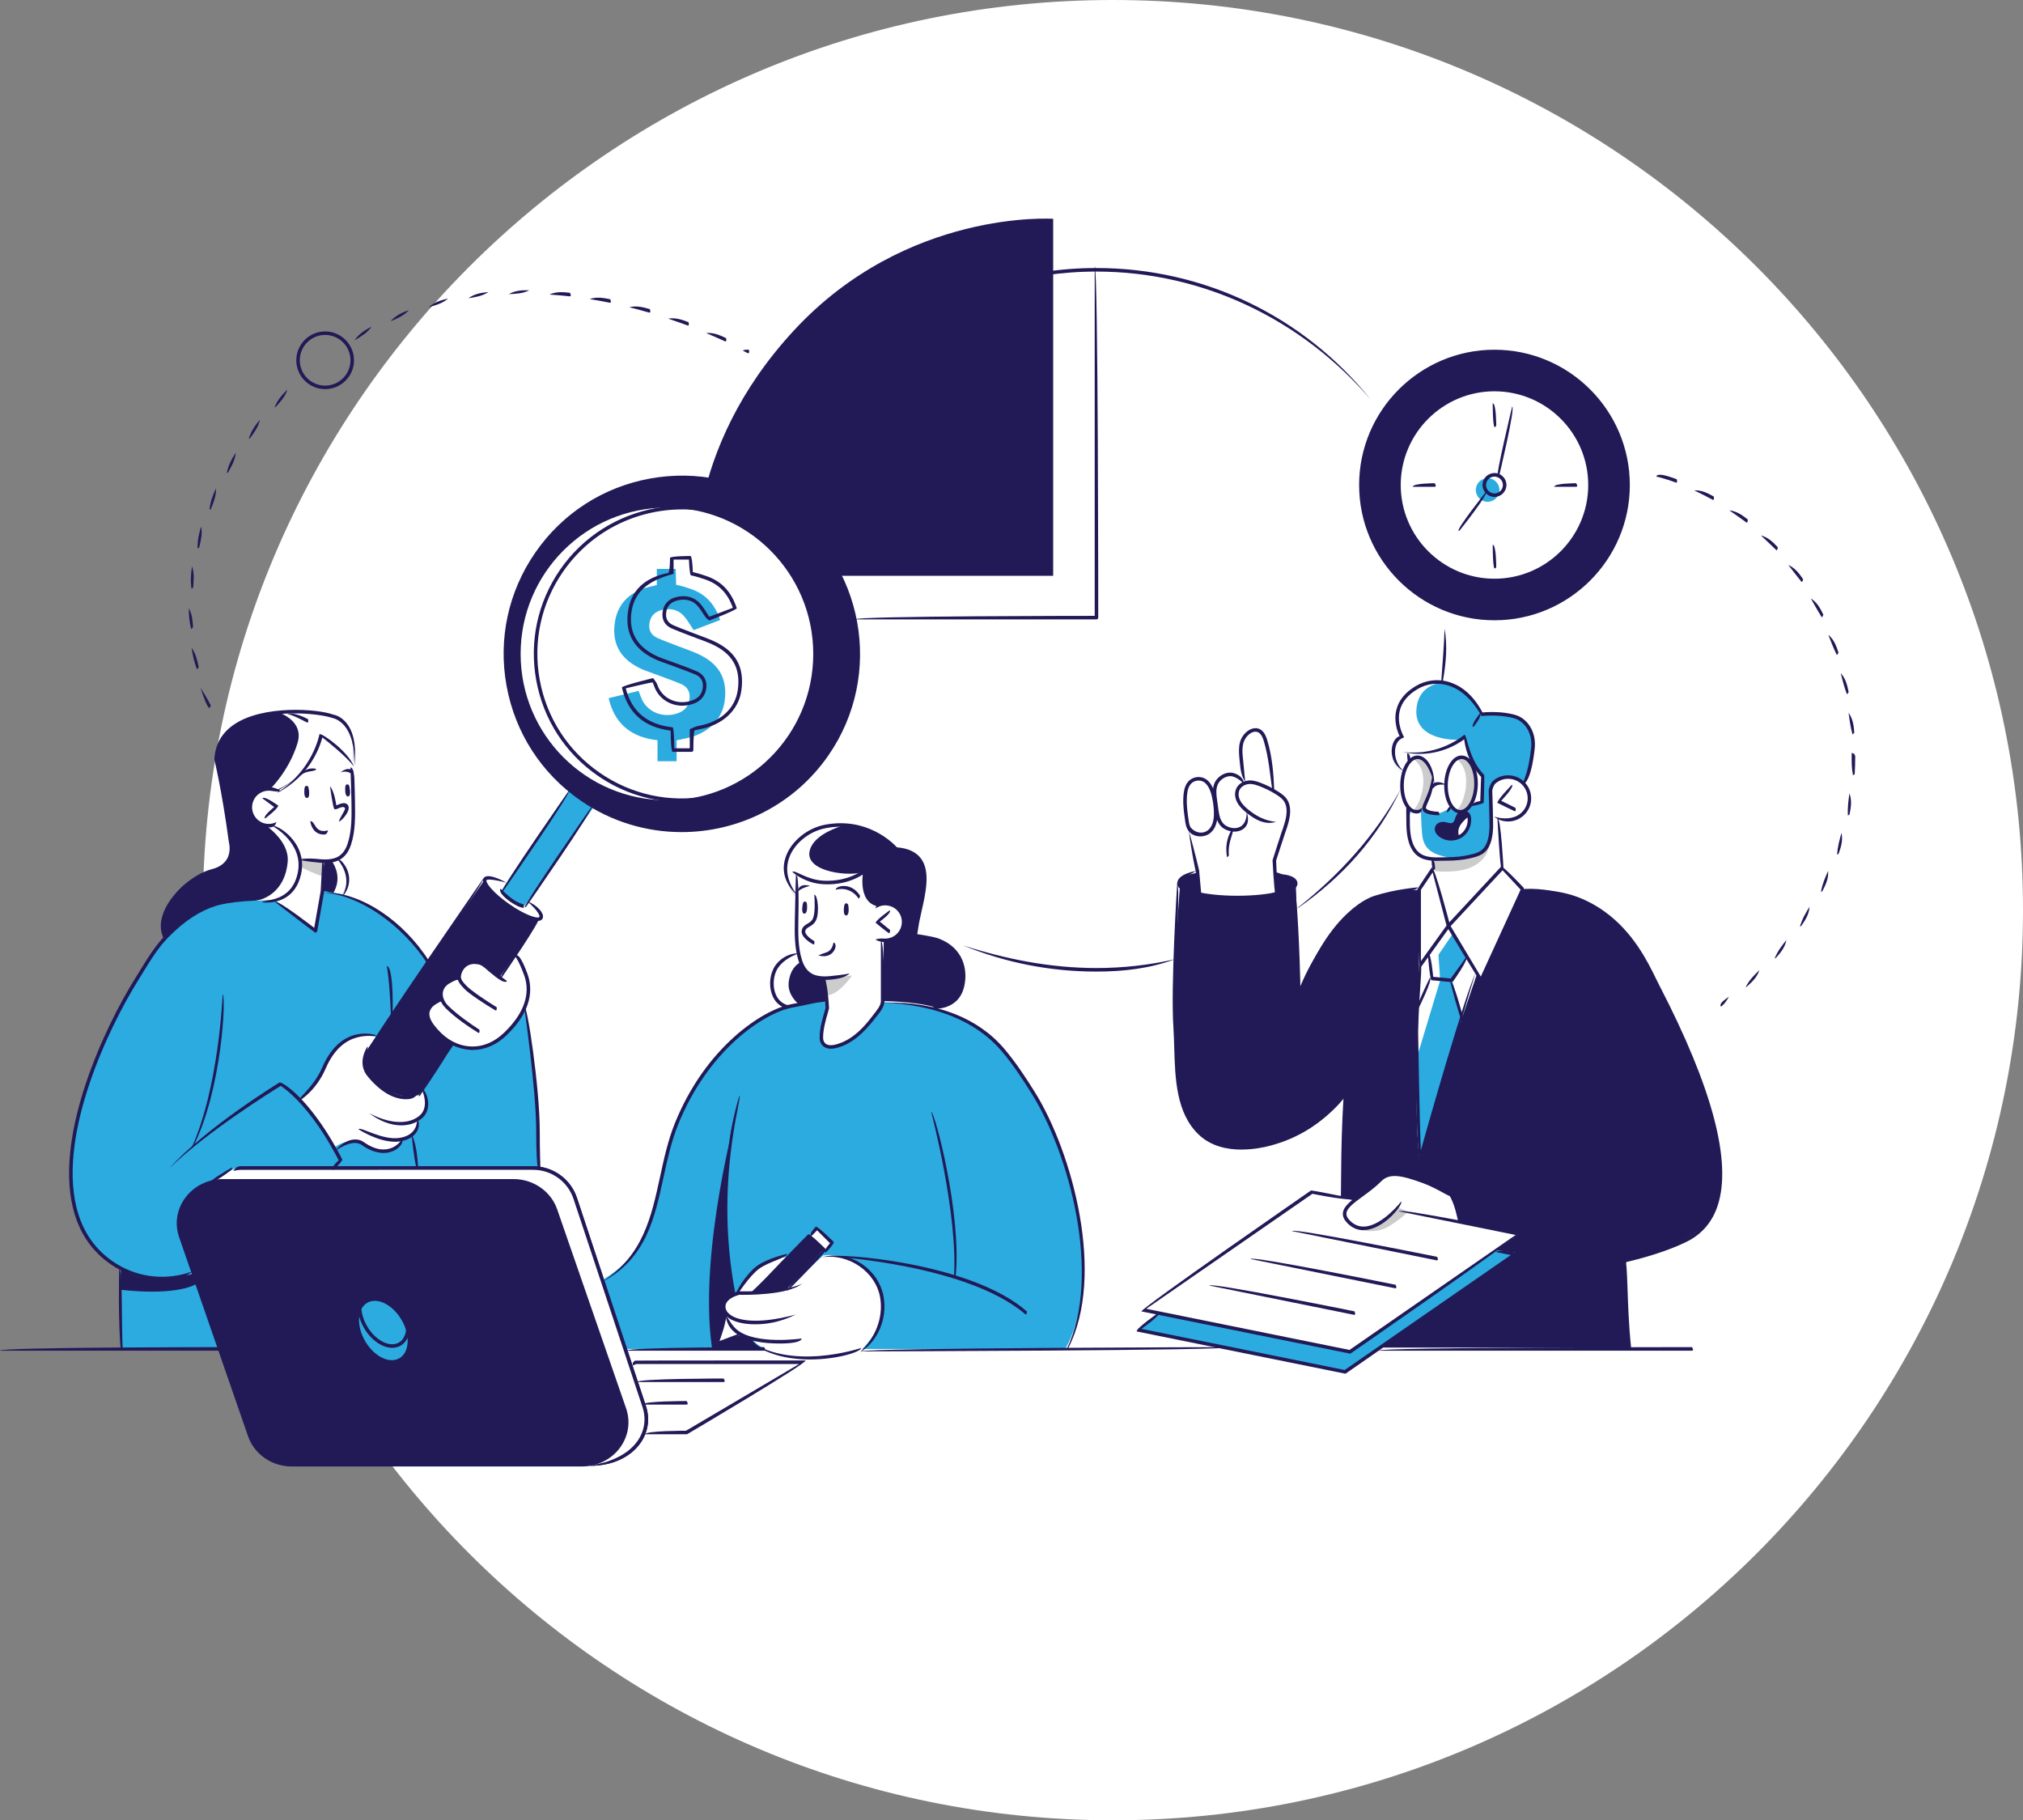 <?xml version="1.0" encoding="UTF-8"?> <svg xmlns="http://www.w3.org/2000/svg" id="Layer_2" viewBox="0 0 502.19 451.84"><rect x="0" y="0" width="502.19" height="451.84" fill="#808080" stroke="none"/><defs><style>.cls-1{fill:#2babe0;}.cls-2{fill:#ccc;}.cls-3{fill:#211a57;}.cls-4{fill:#fff;}</style></defs><g id="Layer_1-2"><path class="cls-4" d="M276.27,451.84c124.77,0,225.92-101.15,225.92-225.92S401.04,0,276.27,0,50.35,101.15,50.35,225.92s101.15,225.92,225.92,225.92"></path><path class="cls-1" d="M205.21,248.56s-14.27-2.24-27.81,14.48c0,0-8.21,8.24-11.66,22.82-3.45,14.58-3.85,24.09-15.66,31.55l-.43.76,5.92,16.68h108.86s6.93-10.68,3.51-30.76c-3.42-20.08-9.85-30.59-12.87-35.05-3.02-4.46-8.84-15.34-21.87-18.34-13.03-2.99-27.99-2.13-27.99-2.13"></path><path class="cls-3" d="M183.13,275.04s-9.83,35.45-6.4,59.44l13.09.36s-6.18-.58-8.47-18.09c-2.29-17.52-.79-37.31,1.78-41.7"></path><path class="cls-3" d="M172.83,142.93h88.61V54.31s-36.38-2.47-64.3,27.65c-27.92,30.12-24.31,60.97-24.31,60.97"></path><path class="cls-3" d="M213.15,162.32c0,24.23-19.64,43.87-43.87,43.87s-43.88-19.64-43.88-43.87,19.64-43.88,43.88-43.88,43.87,19.64,43.87,43.88"></path><path class="cls-1" d="M68.79,223.16s-19.58-2.94-28.22,10.15c-8.63,13.09-10.65,15.42-15.44,26.74-4.79,11.32-8.06,23.17-7.54,31.95.51,8.78,2.42,18.33,12.88,23.06l-.49,19.78,73.95-.43,29.78-44.46s-.55-22.48-2.39-34.44c-1.85-11.96-3.9-16.68-3.9-16.68l-21.48-.32s-9.72-16.09-25.78-17.36l-11.38,2.01Z"></path><path class="cls-3" d="M351.99,220.93s-10.59-.95-18.34,7.1c-7.75,8.04-11.17,17.6-11.17,17.6l-.82-26.66s-4.07-3.95-13.87-3.35c-9.8.61-13.52,1.22-14.73,2.74,0,0-1.92,20.87-1.32,37.73.61,16.86,1.6,29.09,17.3,28.83,15.7-.26,24.61-12.38,24.61-12.38l-1.94,61.96h72.75s-1.56-18.59-.7-21.67c0,0,20.42-4.06,22.37-13.88,1.95-9.81,1.02-15.71-3.14-28.08,0,0-5.83-15.42-10.86-24.88-5.03-9.46-7.88-16.86-18.99-22.23-11.11-5.37-20.36-2.21-20.36-2.21l-20.8-.61Z"></path><path class="cls-4" d="M201.88,162.32c0,20.06-16.26,36.32-36.32,36.32s-36.32-16.26-36.32-36.32,16.26-36.32,36.32-36.32,36.32,16.26,36.32,36.32"></path><path class="cls-4" d="M213.89,335.01s4.35-4.05,5.05-8.65c.7-4.6-1.75-9.46-3.62-10.96-1.87-1.5-4.98-4.45-10.96-3.78l-8.86,8.19-8.5,1.14,8.9-8.94s-8.13-.38-12.49,8.03l-.59.88s-2.94,1.11-3.16,3.1c-.22,1.99.97,2.66.97,2.66,0,0-.01,4.45,5.88,5.57,0,0,3.4,4.83,13.75,4.78,10.35-.05,13.62-2.02,13.62-2.02"></path><path class="cls-4" d="M219.14,248.94v-15.51s5.07.18,5.17-4.36c.1-4.54-3.73-4.66-6.22-4.46,0,0-2.4-.84-2.87-2.21-.47-1.37-.84-4.13-.56-5.62,0,0-5.27,2.67-10.28,2.28-5-.39-6.66-1.88-6.66-1.88l.18,17.48s-.25,8.7,7.09,8.26l.3,7.7s-3.05,9.22.67,9.26c3.72.04,9.41-3.61,13.18-10.92"></path><path class="cls-4" d="M128,236.91s4,5.12,3.1,9.97c-.91,4.85-4.95,11.36-10.03,12.63-5.08,1.27-8.27.5-9.92-1.19-1.64-1.69-4.03-3.27-4.51-4.8-.47-1.54-1.06-4.79,2.84-4.95,0,0-.7-2.61,1.1-4.27,1.8-1.66,3.21-1.12,3.21-1.12,0,0-.4-2.98,2.52-3.93,2.91-.95,4.13.77,5.79,1.98,1.66,1.2,1.87,1.41,1.87,1.41l4.04-5.72Z"></path><path class="cls-4" d="M93.3,257.39s-2.28,3.07-2.56,4.38c-.29,1.3-.22,5.63,3.55,7.9,3.77,2.27,5.38,3.32,7.41,2.76,2.03-.56,2.9-1.71,2.9-1.71,0,0,.72-.31,1.04,1.27.35,1.73.66,4.7-1.7,5.76,0,0-.43,4.66-3.54,4.94,0,0-2.58,3.7-5.81,3.07-3.24-.63-3.87-2.16-6.06-2.41-2.19-.25-3.89.28-5.47,1.44,0,0-3.02-5.33-5.12-7.55-2.1-2.23-3.44-4.67-3.44-4.67,0,0,4.25-2.89,5.36-5.78,1.11-2.89,4.01-11.38,13.45-9.41"></path><path class="cls-4" d="M68.21,223.41l9.9,7.54,1.94-9.7.39-7.48s3.99.3,5.5-2.52c1.51-2.83,1.8-6.57,1.77-9.5-.03-2.93-.38-11.59-.38-11.59,0,0-4.56-6.7-7.43-7.76,0,0-2.32,6.52-4.73,8.91-2.42,2.38-6.37,5.02-6.37,5.02,0,0-6.04-1.55-6.64,4.07-.61,5.62,6.2,4.32,6.2,4.32,0,0,5.14,3.02,6.14,8.08,1,5.07-3.32,10.84-6.28,10.62"></path><path class="cls-4" d="M372.78,215.38l-.31-12.26s5.12.84,6.41-2.19c1.29-3.03.33-6.05-1.25-6.91-1.58-.85-6.27-1.96-8.16,2.12l.72,7.28s1.24,8.19-5.05,9.14c-6.28.95-9.33.67-9.33.67v2.14l3.75,14.45,13.21-14.45Z"></path><path class="cls-4" d="M363.83,182.68s-5.94,5-14.32,3.78l.25,2.27s-1.53,2.11-1.53,6.24,1.53,5.9,1.53,5.9c0,0,1.8,1.43,3.75.07,0,0,1.54,1.53,3.57,1,2.03-.54,2.47-1.44,3.39-1.59,0,0,.84,1.48,2.65,1.08,1.81-.4,2.2-1.77,2.2-1.77,0,0,1.89.89,2.79-.7.9-1.6.14-6.06.14-6.06,0,0-4.23-4.42-4.42-10.21"></path><path class="cls-4" d="M316.61,221.42l-.27-7.91s2.63-6.24,3.19-9.88c.55-3.64-.28-5.25-1.97-6.45-1.69-1.19-1.98-1.19-1.98-1.19,0,0,.24-6.03-.76-9.56-.99-3.52-1.12-5.33-3.33-5.24-2.21.08-3.62,2.91-3.49,5.07.13,2.15.69,8.28.69,8.28,0,0-.55-2.28-3.58-2.18-3.03.1-3.6,4.26-3.6,4.26,0,0-1.53-3.41-4.35-3.31s-3.11,3.99-3,5.81c.11,1.81.38,6.25,1.44,7.36,0,0,1.16,6.41,1.48,8.94.33,2.52.66,6.33.66,6.33,0,0,11.69,2.73,18.87-.32"></path><path class="cls-4" d="M360.21,297.07s-4.5-3.52-9.42-4.67c-4.91-1.15-6.37-1.17-7.82.19-1.45,1.36-4.26,3.51-5.73,4.65-1.47,1.15-5.42,3.48-1.96,6.52,3.46,3.05,9.83-1.11,11.38-3.65l15.34,3.17s-1.18-5.41-1.78-6.2"></path><path class="cls-3" d="M87.57,189.75s.73-7.53-1.63-9.57c-2.36-2.05-5.66-3.99-13.02-3.4,0,0-18.83-.87-19.27,11.42,0,0,2.63,13.57,3.2,17.97.58,4.4,2.68,7.97-5.91,10.62-8.59,2.65-11.8,12.19-10.22,15.83,0,0,5.04-5.06,9.05-6.61,4.02-1.55,8.35-2.39,16.05-2.52,7.7-.13,8.55-4.88,8.63-7.35.07-2.47.39-5.69-2.24-8.01-2.63-2.32-4.3-3.36-4.3-3.36,0,0-6.02.72-5.72-4.71.3-5.43,6.6-3.74,6.6-3.74,0,0,5.34-2.9,7.16-5.94,1.82-3.04,3.94-7.99,3.94-7.99,0,0,5.34,3.94,7.68,7.36"></path><path class="cls-3" d="M80.42,214.01l-.25,7.14,4.76.82s1.96-2.72,1.12-5.41c-.84-2.69-1.83-3.6-1.83-3.6,0,0-2.58,1.24-3.8,1.05"></path><path class="cls-1" d="M179.88,174.1c-.66,4.74-4.45,8.25-10,9.26-.6.11-1.19.25-1.92.41v5.19h-4.74v-5.22c-6.82-.75-10.7-4.31-12.13-10.44,2.51-.61,4.89-1.18,7.43-1.79.2.51.39.96.55,1.43,1.28,3.71,5.45,5.52,9.36,4.04,1.8-.68,2.65-2.03,2.77-3.73.12-1.55-.6-2.82-2.16-3.47-2.02-.85-4.1-1.57-6.16-2.35-1.09-.41-2.2-.76-3.27-1.21-5.34-2.29-7.7-6.12-7.03-11.38.65-5.12,3.9-8.29,9.64-9.41.23-.04.46-.12.83-.22v-3.99h4.68l.11,3.94s1.04.12,3.73,1.06c3.83,1.34,5.97,4,7.2,7.68-2.19.84-4.38,1.67-6.58,2.51-.82-1.21-1.48-2.43-2.39-3.47-1.42-1.63-3.42-2.05-5.54-1.52-1.66.41-2.74,1.5-3.02,3.13-.29,1.7.25,3.07,2,3.83,1.73.76,3.51,1.4,5.28,2.08,1.48.58,2.99,1.08,4.44,1.72,5.54,2.45,7.71,6.24,6.92,11.93"></path><path class="cls-3" d="M403.91,120.39c0,18.18-14.74,32.92-32.92,32.92s-32.92-14.74-32.92-32.92,14.74-32.92,32.92-32.92,32.92,14.74,32.92,32.92"></path><path class="cls-4" d="M394.7,120.39c0,13.1-10.61,23.71-23.71,23.71s-23.71-10.62-23.71-23.71,10.61-23.71,23.71-23.71,23.71,10.61,23.71,23.71"></path><path class="cls-1" d="M378.12,194.15s2.71-4.09,2.46-9.24c-.25-5.15-2.57-6.54-4.39-6.98-1.82-.43-8.26-.65-8.26-.65,0,0-2.3-4.67-5.7-6.37-3.4-1.7-7.84-2.45-11.33.25-3.49,2.7-5.36,7.34-2.66,11.52-.04.56-2.41.83-2.53,4.33s2.53,4.96,2.53,4.96l1.5-3.01.24-2.35s8.39.98,13.58-3.93c0,0,1.37,7.09,4.69,9.68l-.14,6.58s-1.33.62-2.52.66c0,0-1.26,2.07-2.7,1.85-1.44-.22-2.42-1.12-2.42-1.12,0,0-2.34,1.32-3.05,1.49-.72.18-3.21-.4-3.58-.9-.46-.07-2.04,1.19-4.05-.25-.27.18-.09,5.65-.08,6.89.02,1.25,1.58,5.75,6.9,5.66,5.32-.09,9.65-.52,11.49-2.01,1.84-1.49,2.26-5.39,2.09-7.55-.17-2.16-.12-7.89-.12-7.89,0,0,2.47-4.6,8.04-1.63"></path><path class="cls-4" d="M355.76,215.61l-3.77,5.31.3,19.27s-1.54,35.29.07,47.14l9.64-31.92,4.67-13.71.98,1.64,10.36-22.6-5.22-5.77-17.03.64Z"></path><path class="cls-1" d="M359.57,229.83l-4.73,6.56.57,6.48-3.32,6.51s-.06.39-.15,1.07c-.32,11.17-.61,28.51.38,36.46.16.07,9.69-31.5,9.69-31.5l.77-2.26c.03-.84.06-1.34.06-1.34l-2.47-8.95,3.91-5.06-4.7-7.98Z"></path><path class="cls-3" d="M364.43,202.88s-3.3,1.25-2.85,4.85c0,0-2.13.73-3.15.18-1.02-.54-2.24-1.82-1.66-2.73.58-.92,1.8-.75,2.74-.69.94.06,1.33.39,1.88-.64.55-1.02.73-1.67,1.76-1.91,1.03-.25,1.28.94,1.28.94"></path><path class="cls-4" d="M364.43,202.88s-3.26,1.43-2.66,4.64c0,0,1.33.48,2.28-1.39.95-1.87.37-3.25.37-3.25"></path><path class="cls-3" d="M232.11,250.02s6.42.03,7.08-7.23c.66-7.26-6.12-10.52-12.01-10.55,0,0,2.08-10,2.22-11.8.14-1.79,1.45-8.98-6.65-9.68-.63-.35-6.82-6.35-14.8-5.74-7.97.61-11.08,4.73-12.32,7.32-1.24,2.59-.44,7.96,2.07,10.26l.31-5.73s2.62,2.38,7.28,2.19c4.66-.2,9.31-2.8,9.31-2.8,0,0-1.19,6.53,3.06,8.22,0,0,1.68-.44,3.02-.21,1.34.24,3.75,2.28,3.62,5.05-.12,2.77-2.99,4.35-4.91,4.09l-.26,15.1s7.39-.03,12.97,1.5"></path><path class="cls-3" d="M198.18,236.91s-5.21.52-6.46,5.89c-1.25,5.37,3.69,7.03,3.69,7.03l9.8-1.27-.22-5.66s-6.36.75-6.81-5.99"></path><polygon class="cls-4" points="377.05 306.25 371.49 310.36 376.13 310.9 333.89 340.53 282.25 330.07 287.59 325.94 283.44 325.1 325.68 295.86 377.05 306.25"></polygon><polygon class="cls-3" points="186.62 320.65 201.07 306.58 204.39 310.23 195.12 320.21 186.62 320.65"></polygon><polygon class="cls-4" points="180.6 326.35 177.87 333.49 183.88 331.37 180.6 326.35"></polygon><polygon class="cls-4" points="201.07 306.58 202.73 304.79 206.55 308.49 204.81 310.48 201.07 306.58"></polygon><path class="cls-4" d="M156.97,338.53l.88-.39h42.14l-29.57,17.44h-10.24s.78-2.71.25-4.6c-.53-1.88-3.46-12.45-3.46-12.45"></path><path class="cls-3" d="M146.41,363.87c5.1-.88,9.39-2.77,11.77-6.07,1.83-2.54,2.29-5.58,1.3-8.57l-17.1-51.6c-1.43-4.34-5.47-7.25-10.04-7.25H60.26c-.8,0-1.59.09-2.35.25.63-1.04,1.49-1.13,2.35-1.13h72.09c4.95,0,9.32,3.16,10.88,7.85l17.1,51.6c1.08,3.26.58,6.59-1.43,9.36-2.55,3.53-7.1,5.55-12.48,5.55"></path><path class="cls-3" d="M51.49,294.21c-.21-.82,6.11-4.39,6.11-4.39.43.76-5.89,4.33-5.89,4.33-.07.04-.14.06-.22.06"></path><path class="cls-4" d="M52.66,293.11l5.8-3.17h75.24s6.7-.47,9.8,8.95l16.92,52.1s.94,10.17-10.92,12.2c0,0,6.6-3.95,6.06-11.14l-17.66-51.7s-1.92-6.44-9.23-7.1l-76.01-.13Z"></path><path class="cls-2" d="M211.53,242.14s-3.47,5.03-6.31,4.9l-.22-4.13,6.53-.77Z"></path><path class="cls-2" d="M74.69,215.23s3.93,2.03,5.48,2.23l.26-3.7-5.53-.8-.22,2.27Z"></path><path class="cls-1" d="M124.62,220.84l16.78-24.64,5.97,4.14-17.09,24.45s-4.07-.11-5.66-3.95"></path><path class="cls-3" d="M103.93,271.78l8.67-12.42-5.62-5.13s-2.83-4.56,2.48-5.67c0,0-1.17-4.63,4.31-5.39,0,0-.11-2.2,1.83-3.69,1.94-1.49,4.44,0,4.44,0l3.91,3.15,9.76-14.48s-5.29-1.37-9.1-4.52c-3.8-3.15-4.21-5.41-4.21-5.41l-28.85,41.77s-3.48,5.85,2.73,9.66c6.2,3.81,9.65,2.12,9.65,2.12"></path><path class="cls-3" d="M30.01,315.05l-.13,5.1c14.65,1.61,18.85-1.45,18.85-1.45l-.84-2.46s-3.8.9-9.17,1.13c-5.37.22-8.71-2.31-8.71-2.31"></path><path class="cls-3" d="M155,349.72l-17.1-49.38c-1.49-4.32-5.71-7.23-10.46-7.23H55.35c-7.51,0-12.82,7.04-10.46,13.86l2.56,7.38,14.54,42c1.49,4.32,5.71,7.23,10.46,7.23h72.09c7.51,0,12.82-7.03,10.46-13.86"></path><polygon class="cls-1" points="371.49 310.36 376.13 310.9 333.89 340.53 282.25 330.07 287.59 325.94 334.86 335.56 371.49 310.36"></polygon><path class="cls-2" d="M336.55,304.83s4.46,2.09,8.56-.62c4.1-2.71,4.32-3.49,4.32-3.49l-2.28-.96s-4.58,5.92-10.59,5.07"></path><path class="cls-2" d="M369.87,208.11s.98,9.5-13.69,8.12l-.36-2.71,7.84-.66s5.91.19,6.21-4.74"></path><path class="cls-1" d="M99.7,327.65c2.2,3.8,1.95,8.06-.56,9.5-2.5,1.45-6.31-.47-8.51-4.27-2.2-3.8-1.95-8.06.55-9.5,2.5-1.44,6.31.47,8.51,4.27"></path><path class="cls-1" d="M372.22,121.63c0,1.62-1.31,2.93-2.93,2.93s-2.93-1.31-2.93-2.93,1.31-2.93,2.93-2.93,2.93,1.31,2.93,2.93"></path><path class="cls-4" d="M72.92,176.78s-1.46-.07-3.56.1c2.7,1.16,5.76,3.43,4.5,7.57-2.13,6.98-6.77,11.38-6.77,11.38l.98.36c.73.14,6.06-2.76,7.88-5.8,1.82-3.04,3.94-7.99,3.94-7.99,0,0,5.34,3.94,7.67,7.36,0,0,.73-7.53-1.63-9.58-2.36-2.05-5.66-3.98-13.02-3.4"></path><path class="cls-4" d="M74.45,216.15c.07-2.47.39-5.69-2.24-8.02-2.63-2.32-4.3-3.36-4.3-3.36,0,0-.91.11-2.01-.08-.18.16,5.95,3.9,5.52,9.19-.6,7.47-6.04,9.81-8.82,9.73.7-.04,1.9-.08,3.21-.11,7.7-.13,8.55-4.88,8.63-7.35"></path><path class="cls-4" d="M84.22,212.96s-.89.43-1.87.74c.94,1.35,2.45,4.41.43,7.9l2.15.37s1.96-2.72,1.12-5.41c-.84-2.69-1.83-3.6-1.83-3.6"></path><path class="cls-4" d="M201.05,210.94c.93-3,4.64-4.85,7.92-5.93-.34,0-.67,0-1.01.03-7.97.61-11.08,4.73-12.32,7.32-1.24,2.59-.44,7.96,2.07,10.26l.31-5.73s2.62,2.38,7.28,2.19c4.66-.19,9.31-2.8,9.31-2.8-2.89,1.52-15.3.31-13.55-5.34"></path><path class="cls-4" d="M195.82,243.5c.4-2.64,1.65-3.93,2.74-4.57-.19-.59-.33-1.25-.38-2.02,0,0-5.21.52-6.46,5.89s3.69,7.03,3.69,7.03l3.04-.39c-1.51-1.28-3.03-3.27-2.63-5.93"></path><polygon class="cls-4" points="360.69 231.72 357.08 237.01 357.51 243.35 351.8 262.26 351.99 249.64 355.02 242.87 354.61 236.72 359.37 230.11 360.69 231.72"></polygon><path class="cls-2" d="M361.54,201.15c1.88-1.21,4.57-10.14-.44-13.03,0,0,4.78-1.49,5.16,6.86.33,7.11-4.72,6.17-4.72,6.17"></path><path class="cls-2" d="M350.75,201.15c1.88-1.21,4.83-9.97-.17-12.87,0,0,5.49-1.64,4.89,6.69-.5,6.96-4.72,6.17-4.72,6.17"></path><path class="cls-4" d="M353.04,207.18c-.27-2.68-.3-5.95-.3-5.95-.61.17-1.26.24-2-.03-1.22-.32-1.04,5.15-1.03,6.39.02,1.25,1.58,5.75,6.9,5.66,1.42-.02,2.77-.08,4.03-.16-3.49-.79-7.13-1.23-7.6-5.9"></path><path class="cls-4" d="M349.74,188.96l.24-2.35s7.35.86,12.55-3.06c-1.4.27-11.3.16-10.93-7.25.24-4.79,3.48-6.35,5.98-6.83-2.29-.28-4.64.12-6.68,1.7-3.49,2.7-5.36,7.34-2.66,11.52-.04.56-2.41.83-2.53,4.33-.12,3.5,2.53,4.96,2.53,4.96l1.5-3.01Z"></path><path class="cls-3" d="M40.89,233.49c-1.4-2.54-1.22-5.19.12-7.94,2.13-4.38,7.22-8.68,11.58-9.8,1.79-.46,3.05-1.32,3.76-2.54,1.09-1.89.49-4.04.48-4.07-1.81-13.38-3.61-20.52-3.62-20.59.19-3.78,1.86-6.69,4.96-8.76,7.18-4.83,20.67-3.86,24.61-2.39.18.01,6.54,1.05,5.19,12.81.37-10.96-5.18-11.93-5.41-11.97-3.15-1.16-16.55-2.67-23.9,2.28-2.83,1.9-4.37,4.56-4.58,7.89.19.76,1.9,7.87,3.61,20.56.02.04.69,2.47-.58,4.68-.82,1.44-2.27,2.43-4.3,2.95-3.63.93-8.74,4.68-11.01,9.34-1.22,2.51-1.4,4.91-.51,6.94-.28.6-.34.61-.4.61"></path><path class="cls-3" d="M82.59,290.38c-.27-.79.77-1.65,1.48-2.37-.58-1.15-2.96-5.76-6.2-10.1-4.22-5.67-7.38-7.85-8.19-8.36-2.1,1.29-18.38,11.41-27.62,20.44,9.3-10.32,27.21-21.22,27.39-21.33.58.06,4.09,1.94,9.13,8.72,3.76,5.06,6.39,10.46,6.42,10.51-.8,1.28-2.07,2.33-2.12,2.38-.08.07-.18.1-.28.1"></path><path class="cls-3" d="M40.2,317.8c-4.05,0-8.05-1.09-11.58-3.24-5.44-3.3-8.99-8.31-10.55-14.89-4.36-18.37,7.76-44.48,15.61-57.02.36-.58.73-1.17,1.09-1.76,1.92-3.13,3.91-6.36,6.51-8.97,8.58-8.61,15.16-9.08,24.23-8.81-9.13.61-15.26,1.05-23.61,9.43-2.53,2.54-4.49,5.73-6.38,8.81-.36.59-.73,1.18-1.09,1.77-7.77,12.42-19.79,38.26-15.5,56.35,1.5,6.34,4.92,11.17,10.15,14.35,5.64,3.42,12.48,4.05,18.78,1.74-2.29,1.78-4.98,2.25-7.65,2.25"></path><path class="cls-3" d="M106.15,239.26c-6.48-9.88-16.91-17.07-25.74-17.68,9.15-.25,19.87,7.1,26.11,17.01-.21.65-.29.67-.37.67"></path><path class="cls-3" d="M80.71,214.21c-.4,0-.83-.02-1.28-.06-1.38-.12-3.54-.37-5.12-.69,1.62-.57,3.74-.31,5.2-.18,1.46.13,2.58.04,3.53-.26,1.56-.49,2.62-1.67,3.26-3.61,1.05-3.23,1-6.73.95-10.11-.04-2.32-.09-4.15-.16-5.99l-.09-2.81c.88-.01.97,2.78.97,2.78.06,1.84.12,3.68.15,5.52.06,3.94.12,7.51-.99,10.88-.73,2.22-1.98,3.58-3.83,4.17-.76.24-1.6.36-2.59.36"></path><path class="cls-3" d="M68.79,196.76c8.93-5.6,10.51-14.46,10.52-14.55.96-.08,7.33,4.61,8.52,8.03-1.73-2.33-6.24-5.98-7.81-7.19-.58,2.25-3.02,9.49-11.03,13.67-.06.03-.13.05-.2.05"></path><path class="cls-3" d="M76.04,195.08c.35-.05.58.1.69,1.36.11,1.41-.25,1.65-.57,1.64-.31-.01-.63-.45-.62-1.45.02-1,.04-1.47.5-1.55"></path><path class="cls-3" d="M86.14,194.71c.35-.07.59.08.73,1.33.16,1.4-.2,1.66-.51,1.66-.31,0-.65-.42-.66-1.43-.02-1.01-.01-1.48.45-1.56"></path><path class="cls-3" d="M87.42,192.18c-.75-.5-1.41-.86-2.85-.48,1.65-1.33,2.59-.76,3.14-.29-.04.72-.17.77-.29.77"></path><path class="cls-3" d="M74.51,192.46c1.51-2.31,3.89-1.63,3.99-1.6-.27.83-2.28.27-3.71,1.49-.08.07-.18.11-.28.11"></path><path class="cls-3" d="M66.72,205.39c-1.65-.09-2.88-.69-3.76-1.7-.89-1-1.33-2.29-1.24-3.62.08-1.33.68-2.56,1.68-3.44,1-.88,2.28-1.33,3.62-1.24,1,.06,1.95.42,2.74,1.03-1.19.19-1.97-.1-2.79-.15-1.11-.06-2.16.3-2.99,1.02-.83.73-1.32,1.74-1.39,2.84-.07,1.1.3,2.16,1.03,2.99.73.83,1.74,1.32,2.84,1.39.75.04,1.49-.11,2.16-.45-.31,1.15-1.1,1.34-1.9,1.34"></path><path class="cls-3" d="M65.71,203.14c-.27-.78,2.36-2.81,2.36-2.81l-2.94-2.17c.52-.71,3.93,1.81,3.93,1.81,0,.7-3.08,3.08-3.08,3.08-.08.06-.17.09-.27.09"></path><path class="cls-3" d="M78.31,231.54c-.27-.09-10.03-7.65-10.03-7.65.54-.69,9.72,6.42,9.72,6.42l1.61-9.14.38-7.32c.88.05.49,7.42.49,7.42l-1.74,9.91c-.33.35-.38.36-.43.36"></path><path class="cls-3" d="M85.1,222.22c2.54-4.78-1.17-8.72-1.33-8.89.67-.56,5.01,4.01,1.68,8.7-.09.12-.22.18-.36.18"></path><path class="cls-3" d="M66.19,224.05c-.67,0-1.09-.07-1.11-.07.43-.81,7.14.2,8.8-7.15,1.68-7.43-5.99-11.64-6.07-11.68.49-.73,8.75,3.78,6.92,11.87-1.42,6.29-6.32,7.02-8.54,7.02"></path><path class="cls-3" d="M30.01,335.27c-.73-6.47-.44-20.09-.44-20.23.87.15.58,13.75.88,19.77-.42.46-.43.46-.44.46"></path><path class="cls-3" d="M47.53,284.98c6.81-14.94,7.73-37.94,7.74-38.17.87.26-.06,23.45-7.35,37.92-.08.15-.23.24-.39.24"></path><path class="cls-3" d="M84.14,203.91c.31-1.18,1.42-2.46,1.53-3.27-.29-.58-1.13-.22-1.58-.02-.5.21-.83.35-1.11.21-.39-.75-.95-4.89-1.06-5.71,1.08,1.46,1.42,3.89,1.57,4.8,1.01-.43,2.15-.92,2.8-.17.16.18.33.5.26,1-.15,1.15-1.48,2.62-2.15,3.08-.08.05-.16.08-.25.08"></path><path class="cls-3" d="M80.35,207.15c-.68,0-1.28-.18-1.79-.53-1.34-.92-1.52-2.71-1.53-2.78.87-.07,1.03,1.38,2.03,2.07.59.41,1.4.48,2.38.21-.24.97-.68,1.04-1.09,1.04"></path><path class="cls-3" d="M204.45,237.35c-.41,0-.85-.06-1.32-.19,1.22-.57,2.02-.65,2.61-1.05,1-.69,1.16-2.14,1.16-2.15.86.16.68,1.94-.66,2.87-.51.35-1.11.53-1.79.53"></path><path class="cls-3" d="M76.29,179.37c-.25-.07-3.27-1.8-4.96-2.17,2-.46,5.05,1.28,5.17,1.35.08.74-.07.82-.22.82"></path><path class="cls-3" d="M316.61,222.39c-.39-2.27-.71-8.79-.71-8.85.02-.16,2.25-6.98,2.25-6.98.12-.34.24-.66.35-.99.69-2.06,1.34-4.41.48-6.25-.45-.96-1.3-1.55-2.27-2.16-1.28-.81-2.66-1.49-4.1-2.03-.6-.22-1.3-.46-2.01-.52-1.31-.11-2.85.59-3.1,2.12-.14.84.16,1.81.81,2.67.84,1.11,2.09,2.01,2.96,2.6,1.69,1.14,3.59,1.83,5.48,2.01-2.12.68-4.16-.06-5.97-1.28-.92-.62-2.26-1.59-3.17-2.8-.8-1.07-1.15-2.25-.97-3.34.33-2.05,2.33-3,4.04-2.86.82.07,1.59.33,2.24.58,1.49.56,2.92,1.27,4.26,2.11,1.09.69,2.05,1.35,2.6,2.53,1,2.13.29,4.68-.44,6.9-.11.33-.23.67-.35,1l-2.2,6.73c.04.79.31,6.62.27,8.39,0,.24-.2.43-.44.43"></path><path class="cls-3" d="M297.74,222.18c-.44-.4-.92-5.94-.92-5.94,0,0-1.04-4.46-1.69-9.98,1.52,5.38,2.54,9.79,2.55,9.84l.5,5.61c-.41.48-.42.48-.44.48"></path><path class="cls-3" d="M295.48,205.3c1.38,1.65,3.26,1.72,4.42.75.68-.57,1.15-1.49,1.33-2.59.24-1.46.07-3.06-.11-4.29-.23-1.31-.36-1.86-.52-2.36-.26-.81-.86-2.26-1.94-2.8-.89-.44-2.07-.3-2.8.34-.66.58-.94,1.42-1.05,2.02-.46,2.4-.05,5.18.31,7.63.08.54.2.95.37,1.3M297.95,207.61c-1.02,0-2.02-.37-2.7-1.1-.22-.23-.4-.51-.55-.82-.21-.43-.35-.93-.44-1.52-.38-2.55-.8-5.41-.31-7.96.14-.74.49-1.78,1.34-2.52,1.01-.88,2.55-1.07,3.77-.46,1.3.65,2.01,2.16,2.39,3.32.17.54.31,1.12.44,1.85.3,1.95.48,3.64.22,5.22-.21,1.31-.79,2.42-1.63,3.12-.7.59-1.61.88-2.51.88"></path><path class="cls-3" d="M315.87,196.44c-.59-4.09-.91-8.39-2.12-12.41-.2-.65-.45-1.4-.95-1.91-.9-.92-2.11-.42-2.88.29-1.81,1.68-1.58,3.94-1.32,6.33.21,2.12.37,3.72.51,5.33-1.01-1.53-1.17-3.13-1.33-4.73-.32-3.01-.59-5.59,1.55-7.57,1.14-1.05,2.84-1.54,4.1-.26.61.62.92,1.46,1.17,2.27,1.24,4.11,1.56,8.47,1.71,12.2-.42.46-.43.46-.44.46"></path><path class="cls-3" d="M306.45,206.44c-1,0-1.99-.34-2.72-.81-1.18-.77-1.69-2.15-1.92-3.16-.18-.82-.28-1.65-.38-2.46-.06-.46-.11-.92-.18-1.37-.22-1.4-.34-2.89.23-4.23.72-1.71,2.95-3.14,4.97-2.45,1.46.5,2.33,1.49,2.38,2.72-.93-1.13-2.01-1.67-2.66-1.89-1.52-.51-3.31.61-3.88,1.96-.51,1.19-.35,2.57-.17,3.76.07.46.13.92.19,1.39.1.79.2,1.61.37,2.38.19.85.61,2,1.54,2.61.96.63,2.46.97,3.65.33,1.06-.58,1.62-1.83,1.62-3.64.87,2.72-.26,3.9-1.21,4.41-.58.31-1.21.44-1.83.44"></path><path class="cls-3" d="M304.62,212.83c-.84-4.3,1.23-6.99,1.32-7.11.67.57-1.25,3.08-.88,6.62-.41.48-.42.48-.44.48"></path><path class="cls-3" d="M167.37,185.75h3.86v-4.75c1.47-.67,1.87-.76,2.28-.84,5.4-.98,9-4.3,9.64-8.89.76-5.48-1.35-9.12-6.66-11.47-.94-.42-1.94-.79-2.9-1.14-.51-.19-1.02-.38-1.52-.57-.5-.19-.99-.38-1.49-.57-1.26-.48-2.55-.97-3.81-1.52-1.82-.8-2.6-2.29-2.25-4.31.31-1.78,1.49-3.02,3.35-3.48,2.4-.6,4.52,0,5.98,1.66.64.74,1.15,1.53,1.68,2.38.18.28.36.57.55.85l5.85-2.23c-1.29-3.61-3.46-5.84-6.79-7.01-2.58-.9-3.62-1.03-3.63-1.03-.39-.43-.48-3.93-.48-3.93h-3.82v3.55c-6.73,1.74-9.86,4.78-10.48,9.69-.64,5.05,1.63,8.72,6.77,10.92.68.29,1.4.55,2.1.79.39.14.77.27,1.15.41.58.22,1.16.43,1.74.64,1.46.54,2.98,1.09,4.44,1.71,1.67.71,2.56,2.13,2.43,3.91-.15,1.98-1.21,3.4-3.05,4.1-2.08.79-4.29.73-6.2-.17-1.77-.83-3.09-2.3-3.73-4.14-.1-.3-.22-.6-.35-.91-.05-.14-6.69,1.46-6.69,1.46,1.5,5.81,5.32,8.98,11.65,9.68.39.44.39,5.22.39,5.22M171.67,186.63h-4.74c-.44-.44-.44-5.27-.44-5.27-6.66-.85-10.63-4.36-12.12-10.72.33-.53,7.76-2.32,7.76-2.32.83,1.08.96,1.39,1.07,1.71.55,1.61,1.72,2.9,3.27,3.63,1.71.8,3.66.85,5.52.15,1.53-.58,2.37-1.71,2.49-3.35.11-1.42-.55-2.47-1.89-3.04-1.44-.61-2.95-1.16-4.4-1.69-.58-.21-1.16-.43-1.75-.65-.38-.14-.76-.28-1.14-.41-.71-.25-1.45-.51-2.15-.81-5.53-2.37-7.99-6.35-7.29-11.84.68-5.33,4.04-8.62,9.99-9.79.48-.12.48-3.78.48-3.78.44-.44,5.12-.44,5.12-.44.44.43.54,4,.54,4,.52.11,1.61.37,3.44,1.01,3.73,1.3,6.1,3.83,7.47,7.96-.26.55-6.83,3.05-6.83,3.05-.78-.55-1.03-.94-1.27-1.32-.52-.82-1.01-1.59-1.6-2.27-1.57-1.8-3.65-1.75-5.1-1.38-1.52.38-2.45,1.34-2.69,2.78-.28,1.62.29,2.72,1.74,3.36,1.23.54,2.52,1.03,3.77,1.5.5.19,1,.38,1.49.57.5.19,1,.38,1.51.57.98.36,1.98.74,2.95,1.16,5.72,2.53,8,6.47,7.17,12.39-.68,4.9-4.65,8.6-10.35,9.63-.4.07-.8.16-1.24.26-.33.07-.33,4.91-.33,4.91,0,.24-.2.44-.44.44"></path><path class="cls-3" d="M187,321.09c-.31-.75,13.66-14.74,13.66-14.74.62,0,4.45,3.83,4.45,3.83,0,.62-9.58,10.22-9.58,10.22-.62-.62,8.65-9.9,8.65-9.9l-3.21-3.21-13.67,13.68c-.08.08-.2.13-.31.13"></path><path class="cls-3" d="M204.8,310.92c-.31-.75,1.25-2.31,1.25-2.31l-3.21-3.21-1.55,1.56c-.62-.62,1.24-2.49,1.24-2.49.62,0,4.45,3.83,4.45,3.83,0,.62-1.86,2.49-1.86,2.49-.09.08-.2.13-.31.13"></path><path class="cls-3" d="M177.87,334.06c-.41-.59,2.09-7.31,2.09-7.31.82.31-1.35,6.12-1.35,6.12l5.21-1.95c.31.82-5.8,3.11-5.8,3.11-.05.02-.1.03-.15.03"></path><path class="cls-3" d="M187.56,328.73c-3.5,0-5.46-.79-6.5-1.45-1.02-.66-1.65-1.51-1.81-2.47-.53-3.14,3.9-4.23,4.09-4.27.23,0,11.87.27,15.8-1.94-3.6,3.03-14.62,2.83-15.65,2.8-.46.12-3.74,1.08-3.37,3.26.12.71.61,1.36,1.42,1.88,1.33.86,5.58,2.55,16.03-.24-4.14,2.01-7.47,2.42-10,2.42"></path><path class="cls-3" d="M193.45,333.49c-3.69,0-8.29-.51-11.01-2.71-1.4-1.13-2.17-2.62-2.28-4.4.97,1.48,1.63,2.75,2.83,3.73,4.66,3.77,15.9,2.16,16.01,2.14-.09.9-2.51,1.25-5.56,1.25"></path><path class="cls-3" d="M182.63,321.65c-.25-.87,2.72-5.55,5.3-7.43,2.59-1.88,7.27-2.94,7.47-2.98.15.87-4.51,1.92-6.95,3.69-2.45,1.78-5.42,6.47-5.44,6.52-.08.13-.22.2-.37.2"></path><path class="cls-3" d="M201.07,337.45c-5.33,0-11.32-1.15-15.94-5.2,10.86,8.37,28.44,2.41,28.61,2.35.19.86-5.67,2.85-12.67,2.85"></path><path class="cls-3" d="M338.47,305.37c-1.52,0-2.88-.6-4.04-1.8-.79-.82-1.14-1.62-1.07-2.45.15-1.72,2.05-3.11,4.46-4.87,1.45-1.06,3.09-2.26,4.48-3.67,2.7-2.73,7-1.22,10.79.12,4.62,1.63,7.55,4.15,7.68,4.25-.6.64-3.52-1.86-7.97-3.43-4.43-1.56-7.74-2.5-9.88-.33-1.44,1.46-3.11,2.68-4.59,3.76-2.14,1.56-3.99,2.91-4.1,4.23-.05.56.22,1.14.83,1.76,1.05,1.09,2.29,1.6,3.69,1.52,4.41-.24,9.04-6.16,9.09-6.22.49.79-4.23,6.83-9.04,7.09-.11,0-.22,0-.33,0"></path><path class="cls-3" d="M391.67,287.53c-1.86-16.93-10.14-43.79-10.22-44.05.92.01,9.22,26.95,10.66,43.58-.41.47-.43.48-.44.48"></path><path class="cls-3" d="M355.63,294.39c.06-.91,17.99-5.7,44.48-7.74-26.34,2.9-44.19,7.68-44.36,7.72-.04.01-.08.02-.11.02"></path><path class="cls-3" d="M369.08,316.88c29.84-.88,45.29-7.45,49.33-9.47,3.51-1.76,5.92-4.61,7.18-8.48,3.45-10.6-1.4-28.71-14.41-53.84-.25-.48-.52-1.04-.83-1.65-2.11-4.31-5.65-11.53-12.61-16.5-5.51-3.93-11.78-5.76-19.74-5.76,8.15-.88,14.59,1,20.25,5.04,7.15,5.1,10.74,12.43,12.89,16.82.3.61.57,1.16.82,1.64,13.12,25.34,17.98,43.68,14.46,54.51-1.33,4.1-3.9,7.13-7.62,8.99-4.08,2.04-19.7,8.69-49.73,8.69"></path><path class="cls-3" d="M322.47,246.56c7.68-20.95,18.27-24.07,18.72-24.19,5.12-1.66,10.71-2.1,10.76-2.11.01.88-5.47,1.32-10.51,2.95-.12.04-10.66,3.18-18.57,23.07-.07.17-.23.28-.41.28"></path><path class="cls-3" d="M210.14,224.24c-.35-.05-.58.11-.66,1.37-.08,1.41.29,1.65.6,1.63.31-.02.62-.46.59-1.46-.04-1.01-.07-1.47-.53-1.54"></path><path class="cls-3" d="M219.74,233.86c-.85,0-1.69-.22-2.43-.63,1.08-.4,1.8-.23,2.57-.25,2.27-.07,4.07-1.99,3.99-4.26-.03-1.1-.5-2.12-1.3-2.88-.81-.76-1.85-1.11-2.96-1.11-.83.03-1.62.3-2.28.78.29-1.3,1.25-1.62,2.25-1.66,1.3-.06,2.61.43,3.59,1.35.98.92,1.54,2.15,1.58,3.49.09,2.76-2.08,5.08-4.84,5.17-.06,0-.11,0-.17,0"></path><path class="cls-3" d="M220.67,231.64c-.28-.1-3.29-2.57-3.29-2.57.03-.7,3.51-3.12,3.51-3.12.5.72-2.5,2.81-2.5,2.81l2.57,2.1c-.03.72-.15.78-.28.78"></path><path class="cls-3" d="M206.27,260.32c-.31,0-.63-.03-.95-.12-1.15-.32-1.84-1.29-1.85-2.58-.02-2.23.62-4.43,1.23-6.56l.23-.82-.39-7.3c.88-.05,1.26,7.33,1.26,7.33-.02.14-.27,1.03-.27,1.03-.6,2.07-1.21,4.21-1.2,6.31,0,.9.45,1.53,1.21,1.75.54.15,1.18.12,2.05-.12,3.17-.87,6-3.07,8.9-6.94,1.25-1.57,2.18-2.73,2.18-3.76v-15.1c.88,0,.88,15.1.88,15.1,0,1.34-1.04,2.63-1.87,3.67-3.51,4.64-6.48,6.95-9.85,7.87-.42.12-.98.24-1.58.24"></path><path class="cls-3" d="M372.79,216.05c-.44-.42-1.07-13.04-1.07-13.04.87-.05,1.51,12.58,1.51,12.58-.42.46-.43.46-.44.46"></path><path class="cls-3" d="M349.71,189.4c-.44-.45-.39-2.4-.39-2.4.88.02.83,1.97.83,1.97,0,.24-.2.43-.44.43"></path><path class="cls-3" d="M356.97,213.7c-2.35,0-4.79-.28-6.3-2.58-1.55-2.36-1.56-5.44-1.57-8.15,0-.6,0-1.18-.02-1.74,0-.25.03-.91.03-.91l.87.05s-.04.6-.03.83c.02.57.02,1.16.02,1.77,0,2.72.02,5.53,1.42,7.67,1.49,2.28,4.13,2.23,6.69,2.17.33,0,.65-.01.97-.02,2.17-.01,3.93-.19,5.55-.55,1.49-.34,3.04-.69,3.92-1.98.96-1.42,1.16-3.34,1.23-4.85.04-.98-.2-9.16-.2-9.25.04-.25.33-1.72,1.17-2.41,1.18-.97,2.67-1.42,4.2-1.28,1.52.15,2.9.88,3.87,2.06.97,1.18,1.43,2.67,1.28,4.2-.15,1.52-.88,2.89-2.06,3.87-2.07,1.7-5,1.75-7.12.12,2.33.68,4.81.64,6.57-.8,1-.82,1.62-1.99,1.75-3.28.13-1.29-.26-2.55-1.08-3.55-.82-1-1.99-1.62-3.28-1.75-1.3-.13-2.55.26-3.56,1.08-.5.41-.79,1.44-.85,1.8.02.24.26,8.21.21,9.22-.08,1.63-.3,3.7-1.39,5.3-1.07,1.58-2.86,1.98-4.45,2.34-1.68.38-3.5.56-5.74.57-.32,0-.63,0-.96.01-.37,0-.75.02-1.14.02"></path><path class="cls-3" d="M355.81,215.97c-.44-.44-.44-2.73-.44-2.73.88,0,.88,2.29.88,2.29,0,.24-.2.44-.44.44"></path><path class="cls-3" d="M378.12,194.59c-.17-.85,1.17-1.78,1.96-8.82.49-4.37-2.14-6.84-4.03-7.42-3.61-1.12-8.22-.62-8.27-.61-2.92-5.15-6.14-6.97-8.39-7.63-2.54-.74-5.2-.41-7.5.94-2.4,1.42-3.88,3.21-4.41,5.34-.85,3.43,1.06,6.59,1.08,6.62-1.04.42-1.44.91-1.64,1.23-1,1.58-1.01,4.97,1.59,7.22-3.54-1.92-3.5-5.85-2.33-7.69.35-.56.79-.91,1.26-1.02-.57-1.21-1.5-3.77-.8-6.57.59-2.37,2.21-4.35,4.82-5.89,2.5-1.48,5.41-1.84,8.19-1.02,2.38.7,5.74,2.58,8.35,7.57,1.11-.1,5.04-.35,8.33.68,2.68.83,5.13,3.97,4.64,8.36-.86,7.61-2.38,8.57-2.67,8.69-.05.02-.11.03-.16.03"></path><path class="cls-3" d="M357.08,202.37c-.29,0-2.83-.03-3.69-.95-.23-.24-.34-.54-.32-.85.04-.54.3-1.14.67-1.96.63-1.42,1.59-3.57,1.92-6.96.52,3.62-.47,5.84-1.12,7.31-.32.71-.57,1.28-.59,1.67.51.65,2.12.86,3.13.86.44.68.24.88,0,.88"></path><path class="cls-3" d="M358.25,204.89c-.39,0-.73.11-.95.32-.22.21-.29.49-.21.84.08.38.56.96,1.42,1.36.56.26,2.04.76,3.71-.14,1.1-.59,1.88-1.76,2.08-3.13.14-.91-.05-1.57-.29-1.82-.25-.25-.53-.35-.82-.28-.43.1-.84.55-1.03,1.13-.43,1.33-.66,1.56-1.16,1.83-.5.27-.82.34-2.17-.03-.19-.05-.38-.08-.56-.08M360.2,208.65c-.71,0-1.41-.15-2.07-.46-1.02-.47-1.75-1.22-1.91-1.96-.14-.65.03-1.24.47-1.66.55-.52,1.45-.7,2.34-.45,1.15.31,1.26.24,1.53.1.26-.14.38-.21.75-1.33.29-.88.93-1.54,1.67-1.71.59-.15,1.18.04,1.64.52.5.5.7,1.46.53,2.56-.24,1.64-1.19,3.05-2.53,3.77-.76.41-1.59.62-2.42.62"></path><path class="cls-3" d="M361.85,208.34c-1.62-3.42,1.06-5.43,2.65-6.06.17.88-3.45,2.36-2.24,5.46-.3.59-.35.6-.41.6"></path><path class="cls-3" d="M376.03,201.37c-.19-.05-4.31-2.08-4.31-2.08-.12-.7,3.62-4.52,3.62-4.52.62.61-2.69,4-2.69,4l3.57,1.77c.12.74-.03.83-.2.83"></path><path class="cls-3" d="M365.59,180.41c-.34-.71,1.81-3.38,1.81-3.38.68.55-1.47,3.22-1.47,3.22-.09.11-.21.16-.34.16"></path><path class="cls-3" d="M359.15,201.66c.16-1.18.53-1.34,1.18-1.56-.32,1.02-.55,1.13-.89,1.44-.08.08-.19.12-.3.12"></path><path class="cls-3" d="M365.32,200.09c.17-.9,1.49-1.14,2.14-1.25l.21-5.99c-3.17-3.42-3.99-7.57-4.2-9.32-1.88,1.38-7.62,4.9-15.33,3.11,9.16,1.24,15.34-4.23,15.4-4.28.73.37.96,5.89,4.89,10.02.12.32-.1,6.84-.1,6.84-.36.42-2.64.82-2.95.86-.02,0-.03,0-.05,0"></path><path class="cls-3" d="M352.73,220.88v17.7l6.36-8.84-3.45-13.17-2.91,4.31ZM360.11,229.89l7.48,12.52,9.89-21.58-4.48-4.81-12.89,13.86ZM367.64,243.79c-.38-.21-8.11-13.16-8.11-13.16l-6.89,9.57c-.8-.26-.8-19.45-.8-19.45.08-.25,3.6-5.46,3.6-5.46.79.13,4.33,13.67,4.33,13.67l12.89-13.87c.64,0,5.65,5.36,5.65,5.36.08.48-10.28,23.08-10.28,23.08-.38.26-.39.26-.4.26"></path><path class="cls-3" d="M352.43,288.57c-.81-3.21-1.26-31.28-1.27-32.47.24-11.12,1.31-17.04,1.32-17.1.85.22-.2,6.08-.44,17.1,0,.24.34,21.67.67,29.42,2.43-8.62,10.54-37.08,13.56-44-2.72,8.44-13.31,46.34-13.41,46.72-.05.19-.23.32-.42.32"></path><path class="cls-3" d="M360.35,243.79s-5.03-.48-5.03-.48c-.4-.4-.92-6.88-.92-6.88.87-.07,1.37,6.04,1.37,6.04l4.37.42,3.84-5.33c.71.51-3.27,6.04-3.27,6.04-.08.11-.22.18-.36.18"></path><path class="cls-3" d="M351.8,250.45c-.39-.64,3.17-7.78,3.17-7.78.78.39-2.78,7.53-2.78,7.53-.08.15-.23.24-.39.24"></path><path class="cls-3" d="M117.28,260.64c-3.77-.16-6.9-1.77-9.31-4.55-.9-1.04-2.42-2.79-2.24-4.7.09-.92.65-1.87,1.51-2.53.85-.65,1.86-.93,2.75-.77-.82.75-1.57.96-2.22,1.46-.67.51-1.11,1.23-1.17,1.91-.13,1.42.93,2.78,2.03,4.05,2.25,2.6,5.16,4.1,8.18,4.24,3,.16,5.87-1.04,8.33-3.41,4.94-4.74,6.66-9.69,4.96-14.32-1.49-4.04-2.33-4.74-2.36-4.77.67-.61,1.61.18,3.19,4.47,1.27,3.47,1.41,8.93-5.17,15.25-2.5,2.4-5.42,3.66-8.47,3.66"></path><path class="cls-3" d="M123.07,250.85c-2.74-1.59-6.74-4.27-7.73-5.33-.9-.94-1.94-2.01-1.79-3.23.17-1.41.89-2.6,1.99-3.28.91-.56,2.03-.73,3.32-.5,1.11.2,1.89.89,2.64,1.57,2.86,2.42,4.36,3.42,4.37,3.43-.55.69-2.04-.3-4.42-2.31-1.23-1.09-1.88-1.67-2.74-1.83-1.07-.19-1.98-.07-2.71.38-.87.54-1.44,1.49-1.58,2.63-.09.8.77,1.7,1.34,2.29,1.14,1.22,5.13,3.89,7.54,5.35.06.74-.08.81-.23.81"></path><path class="cls-3" d="M118.8,256.41c-2.56-1.57-5.81-3.83-8.14-6.12-1.6-1.57-2.45-4.17-.54-6.17.92-.96,2.49-1.5,4.01-1.39-1.31.78-2.65,1.23-3.38,2-1.5,1.57-.78,3.66.52,4.94,2.28,2.23,5.48,4.46,7.76,5.94.05.74-.09.81-.24.81"></path><path class="cls-3" d="M149.51,318.16c10.1-6.45,12.17-16.01,14.36-26.13.95-4.4,1.94-8.94,3.65-13.19,7.64-18.96,21.79-28.2,28.92-29.58,3.02-.58,5.97-1.11,8.84-1.18-2.78.94-5.69,1.46-8.67,2.04-6.95,1.34-20.76,10.4-28.28,29.04-1.68,4.18-2.66,8.69-3.61,13.05-2.24,10.32-4.35,20.06-15.01,25.89-.07.04-.14.05-.21.05"></path><path class="cls-3" d="M182.11,321.65c-5.77-28.25,1.39-49.49,1.46-49.71.76.49-6.32,21.53-1.03,49.18-.38.52-.4.52-.43.52"></path><path class="cls-3" d="M254.62,326.3c-14.3-12.35-47.64-14.37-47.97-14.39.39-.86,34.03,1.18,48.26,13.62-.05.72-.17.77-.29.77"></path><path class="cls-3" d="M264.79,334.93c8.77-18.35.67-48.52-8.7-63.48-2.21-3.53-4.65-7.27-7.5-10.6-6.24-7.32-16.37-11.46-29.3-11.97,13.21-.35,23.56,3.89,29.96,11.4,2.88,3.38,5.34,7.14,7.57,10.7,9.48,15.14,17.65,45.71,8.34,63.71-.08.15-.23.24-.39.24"></path><path class="cls-3" d="M204.71,243.24c-.98,0-1.82-.12-2.58-.36-1.84-.58-3.1-1.95-3.83-4.17-1.11-3.37-1.05-6.95-.99-10.41.02-1.11.24-11.07.27-11.23.85.38.65,8.28.61,10.78-.06,3.86-.12,7.36.94,10.59.64,1.93,1.7,3.11,3.26,3.61.96.3,2.08.39,3.53.26,1.44-.12,3.56-.38,5.03-.67-1.33,1.16-3.49,1.42-4.95,1.55-.46.04-.88.06-1.29.06"></path><path class="cls-3" d="M199.89,223.8c-.35-.06-.59.08-.72,1.34-.14,1.4.22,1.66.53,1.65.31,0,.64-.43.65-1.44,0-1,0-1.47-.47-1.55"></path><path class="cls-3" d="M198.01,221.21c.26-1.24,1.21-1.82,3.07-1.33-1.66.47-2.33.83-2.79,1.23-.08.07-.18.11-.29.11"></path><path class="cls-3" d="M236.81,317.18c1.06-15.69-5.59-40.96-5.66-41.21.91.03,7.61,25.45,6.09,40.81-.02.23-.21.4-.44.4"></path><path class="cls-3" d="M420.02,335.27h-77.89c0-.88,77.89-.88,77.89-.88.44.68.24.88,0,.88"></path><path class="cls-3" d="M213.89,335.45c0-.88,91.85-1.06,91.85-1.06,0,.88-91.85,1.06-91.85,1.06h0Z"></path><path class="cls-3" d="M189.7,335.27h-34.13c0-.88,34.13-.88,34.13-.88.44.68.24.88,0,.88"></path><path class="cls-3" d="M54.65,335.27H0c0-.88,54.65-.88,54.65-.88.44.68.24.88,0,.88"></path><path class="cls-3" d="M213.58,335.55c3.64-3.36,5.72-8.39,4.93-13.33-1.02-6.45-7.78-11.17-14.46-10.13,7.01-2,14.24,3.08,15.33,9.99.84,5.27-1.4,10.65-5.56,13.39-.08.05-.16.07-.24.07"></path><path class="cls-3" d="M93.15,319.83c-.6,0-1.16.14-1.65.42-1.08.62-1.73,1.87-1.82,3.51-.1,1.71.41,3.62,1.42,5.39,1.02,1.77,2.43,3.16,3.96,3.93,1.48.74,2.88.8,3.96.18,1.08-.62,1.72-1.87,1.82-3.51.1-1.71-.41-3.63-1.43-5.39-1.02-1.77-2.43-3.16-3.96-3.93-.8-.4-1.58-.61-2.3-.61M97.36,334.57c-.85,0-1.77-.23-2.7-.7-1.68-.85-3.22-2.36-4.32-4.28-1.1-1.91-1.65-4-1.54-5.88.11-1.95.92-3.45,2.26-4.22,1.34-.78,3.04-.72,4.79.15,1.68.84,3.22,2.36,4.32,4.28,1.11,1.91,1.66,4,1.55,5.88-.11,1.95-.92,3.45-2.26,4.22-.63.36-1.34.54-2.09.54"></path><path class="cls-3" d="M146.41,363.87c5.1-.88,9.39-2.77,11.77-6.07,1.83-2.54,2.29-5.58,1.3-8.57l-17.1-51.6c-1.43-4.34-5.47-7.25-10.04-7.25H60.26c-.8,0-1.59.09-2.35.25.63-1.04,1.49-1.13,2.35-1.13h72.09c4.95,0,9.32,3.16,10.88,7.85l17.1,51.6c1.08,3.26.58,6.59-1.43,9.36-2.55,3.53-7.1,5.55-12.48,5.55"></path><path class="cls-3" d="M47.86,314.21l14.54,42c1.44,4.15,5.47,6.94,10.05,6.94h72.09c3.51,0,6.78-1.65,8.75-4.43,1.86-2.62,2.34-5.85,1.29-8.85l-17.1-49.38c-1.44-4.15-5.47-6.94-10.05-6.94H55.35c-3.51,0-6.78,1.65-8.75,4.43-1.86,2.62-2.34,5.85-1.29,8.85l2.55,7.38ZM144.54,364.02h-72.09c-4.95,0-9.32-3.02-10.88-7.52l-17.1-49.38c-1.14-3.28-.62-6.8,1.41-9.65,2.14-3,5.68-4.8,9.47-4.8h72.09c4.95,0,9.32,3.02,10.88,7.53l17.1,49.37c1.14,3.28.62,6.8-1.41,9.65-2.14,3-5.68,4.79-9.47,4.79"></path><path class="cls-3" d="M51.49,294.21c-.21-.82,6.11-4.39,6.11-4.39.43.76-5.89,4.33-5.89,4.33-.07.04-.14.06-.22.06"></path><path class="cls-3" d="M126.33,73c1.66-.95,3.37-.97,5.05-.95-1.67.86-3.37.88-5.03.95h-.02ZM141.44,73.56c-1.72-.19-3.4-.34-5.05-.45,1.72-.77,3.42-.62,5.1-.43.36.71.17.87-.05.87M116.29,74.02c1.58-1.14,3.27-1.36,4.96-1.53-1.58,1.04-3.25,1.26-4.89,1.52-.02,0-.05,0-.07,0M151.4,75.15c-1.73-.35-3.4-.65-5.03-.92,1.79-.6,3.47-.29,5.12.05.3.72.11.87-.09.87M106.46,76.24c1.49-1.33,3.14-1.76,4.78-2.13-1.44,1.22-3.07,1.65-4.66,2.11-.04.01-.08.02-.12.02M161.2,77.6c-1.73-.49-3.37-.93-4.98-1.34,1.84-.44,3.48,0,5.1.48.24.74.07.86-.12.86M96.99,79.71c1.37-1.52,2.95-2.16,4.53-2.74-1.26,1.39-2.82,2.03-4.35,2.7-.06.03-.12.04-.18.04M170.76,80.81c-1.72-.62-3.31-1.19-4.89-1.72,1.87-.3,3.48.28,5.05.88.19.74.02.85-.15.85M88.06,84.39c1.21-1.69,2.69-2.53,4.18-3.31-1.07,1.55-2.54,2.38-3.96,3.25-.07.05-.15.06-.23.06M180.06,84.76c-1.66-.74-3.21-1.44-4.78-2.1,1.93-.14,3.48.56,4.97,1.27.13.74-.02.83-.19.83M185.72,87.69c-.23-.06-.62-.29-1.36-.7,1.18-.36,1.59-.12,1.59-.12.07.74-.07.82-.22.82"></path><path class="cls-3" d="M68.16,101.09c.8-1.96,1.98-3.19,3.19-4.38-.58,1.81-1.75,3.02-2.86,4.24-.09.09-.2.14-.32.14M61.76,108.89c.63-2.05,1.68-3.39,2.75-4.7-.39,1.85-1.42,3.19-2.4,4.52-.09.12-.22.18-.35.18M56.31,117.37c.43-2.11,1.3-3.57,2.22-5-.17,1.89-1.04,3.33-1.84,4.78-.08.15-.23.23-.38.23M52.02,126.49c.2-2.16.88-3.73,1.59-5.26.08,1.88-.58,3.43-1.19,4.98-.07.17-.23.28-.41.28M49.05,136.12c-.05-2.17.39-3.82.89-5.44.35,1.85-.09,3.48-.46,5.1-.05.2-.23.34-.43.34M47.53,146.09c-.31-2.16-.11-3.85.14-5.51.61,1.77.42,3.45.29,5.11-.02.23-.21.4-.44.4M47.48,156.17c-.55-1.99-.6-3.6-.6-5.18.88,1.56.93,3.15,1.04,4.71-.42.47-.43.47-.44.47M48.91,166.15c-.79-1.98-1.1-3.66-1.34-5.34,1.11,1.53,1.41,3.19,1.76,4.81-.36.53-.4.53-.43.53M51.94,175.77c-.43-.32-1.22-2.02-2.16-5.05,1.75,2.71,2.55,4.41,2.55,4.42-.27.61-.33.62-.4.62"></path><path class="cls-3" d="M272.18,153.75h-60.03c0-.88,59.6-.88,59.6-.88v-86.79c.88,0,.88,87.23.88,87.23,0,.24-.2.44-.44.44"></path><path class="cls-3" d="M362.83,188.41c-.81,0-1.61.6-2.25,1.69-.71,1.2-1.12,2.81-1.18,4.54-.05,1.73.26,3.37.89,4.61.59,1.15,1.37,1.8,2.19,1.82,1.81,0,3.38-2.83,3.48-6.23.05-1.74-.27-3.37-.9-4.61-.59-1.15-1.37-1.8-2.19-1.82-.02,0-.04,0-.05,0M362.54,201.94c-1.24-.04-2.28-.85-3.03-2.3-.7-1.36-1.05-3.15-.99-5.03.06-1.88.52-3.64,1.3-4.96.81-1.37,1.87-2.12,3.01-2.12,1.24.04,2.29.85,3.03,2.3.7,1.36,1.05,3.15.99,5.03-.12,3.99-2.01,7.08-4.31,7.08"></path><path class="cls-3" d="M351.63,201.94c-1.25-.04-2.3-.85-3.04-2.3-.7-1.36-1.05-3.15-.99-5.03.06-1.88.52-3.64,1.3-4.96.81-1.37,1.87-2.12,3.01-2.12,2.39.07,4.21,3.31,4.12,7.22-.8-3.39-2.27-6.28-4.07-6.34-.86,0-1.66.6-2.3,1.68-.71,1.2-1.13,2.81-1.18,4.54-.05,1.73.26,3.37.89,4.61.59,1.15,1.37,1.8,2.2,1.82.57.04,1.03-.18,1.49-.62,0,1.21-.67,1.49-1.42,1.49"></path><path class="cls-3" d="M355.48,195.78c-.35-.7.07-1.36.96-1.57.78-.18,1.66.04,2.61.65-2.36-.47-3.12.59-3.2.72-.08.13-.23.2-.37.2"></path><path class="cls-3" d="M370.99,97.13c-12.83,0-23.27,10.43-23.27,23.26s10.44,23.26,23.27,23.26,23.27-10.43,23.27-23.26-10.44-23.26-23.27-23.26M370.99,144.52c-13.32,0-24.15-10.82-24.15-24.13s10.83-24.13,24.15-24.13,24.15,10.83,24.15,24.13-10.84,24.13-24.15,24.13"></path><path class="cls-3" d="M370.99,87.69c-18.04,0-32.73,14.67-32.73,32.7s14.68,32.7,32.73,32.7,32.73-14.67,32.73-32.7-14.68-32.7-32.73-32.7M370.99,153.97c-18.53,0-33.6-15.06-33.6-33.58s15.08-33.58,33.6-33.58,33.6,15.06,33.6,33.58-15.08,33.58-33.6,33.58"></path><path class="cls-3" d="M370.99,118.3c-1.15,0-2.09.94-2.09,2.09s.94,2.09,2.09,2.09,2.09-.94,2.09-2.09-.94-2.09-2.09-2.09M370.99,123.35c-1.64,0-2.97-1.33-2.97-2.97s1.33-2.96,2.97-2.96,2.97,1.33,2.97,2.96-1.33,2.97-2.97,2.97"></path><path class="cls-3" d="M362.06,131.78c-.34-.71,6.89-9.8,6.89-9.8.69.55-6.55,9.63-6.55,9.63-.09.11-.22.17-.34.17"></path><path class="cls-3" d="M371.74,118.41c-.43-.54,3.64-17.49,3.64-17.49.85.2-3.22,17.15-3.22,17.15-.05.2-.23.34-.43.34"></path><path class="cls-3" d="M370.99,106c-.44-.44-.44-5.89-.44-5.89.88,0,.88,5.45.88,5.45,0,.24-.2.44-.44.44"></path><path class="cls-3" d="M370.99,141.11c-.44-.44-.44-5.89-.44-5.89.88,0,.88,5.45.88,5.45,0,.24-.2.44-.44.44"></path><path class="cls-3" d="M391.27,120.83h-5.45c0-.88,5.45-.88,5.45-.88.44.68.24.88,0,.88"></path><path class="cls-3" d="M356.16,120.83h-5.45c0-.88,5.45-.88,5.45-.88.44.68.24.88,0,.88"></path><path class="cls-3" d="M170.42,356.02h-10.24c0-.88,10.12-.88,10.12-.88l28.08-16.56h-40.44l-.79.35c-.35-.8.52-1.19.52-1.19.18-.04,42.32-.04,42.32-.04.22.82-29.34,18.26-29.34,18.26-.07.04-.15.06-.22.06"></path><path class="cls-3" d="M308.2,285.36c-3.53,0-7.48-.8-10.51-3.61-5.73-5.32-5.98-14.03-6.2-21.71-.05-1.73-.1-3.37-.2-4.92-.71-10.34.92-35.59.94-35.84.86.31-.77,25.49-.06,35.78.11,1.57.16,3.22.21,4.96.21,7.51.45,16.03,5.92,21.09,5.21,4.83,13.48,3.32,16.8,2.44,6.67-1.76,12.81-5.45,18.24-10.96-4.92,6.24-11.19,10-18.02,11.8-1.57.42-4.19.96-7.11.96"></path><path class="cls-3" d="M321.09,273.71c2.34-9.34.15-54.28.13-54.73.97,1.81,3.09,45.51.29,54.42-.06.19-.23.31-.42.31"></path><path class="cls-3" d="M362.22,303.71c-1.27-5.85-3.38-9.73-5.54-9.56,2.71-.88,5.05,3.07,5.97,9.06-.39.5-.41.51-.43.51"></path><path class="cls-3" d="M335.08,336c-.09-.01-51.72-10.47-51.72-10.47-.16-.79,42.08-30.02,42.08-30.02.34-.07,10.47,1.98,10.47,1.98-.17.86-10.12-1.16-10.12-1.16l-41.24,28.54,50.45,10.22,41.24-28.54-29.03-5.88c.18-.86,30.21,5.23,30.21,5.23.16.79-42.08,30.02-42.08,30.02-.08.05-.16.08-.25.08"></path><path class="cls-3" d="M333.89,340.97c-.09-.01-51.72-10.47-51.72-10.47-.16-.79,5.66-4.82,5.66-4.82.5.72-4.48,4.17-4.48,4.17l50.45,10.22,41.24-28.54-3.63-.73c.18-.86,4.81.08,4.81.08.16.79-42.08,30.02-42.08,30.02-.08.05-.16.08-.25.08"></path><path class="cls-3" d="M404.46,334.93c-1.59-11.26-1.14-22.02-1.13-22.13.87.14.42,10.85,1.57,21.64-.4.48-.42.49-.44.49"></path><path class="cls-3" d="M332.93,297.3c-.24-29.54,2.46-45.66,4.68-54.07-1.36,8.58-4.04,24.63-4.24,53.63,0,.24-.2.44-.44.44"></path><path class="cls-3" d="M213.15,223.05c-2.26-3.29-5.54-2.23-5.67-2.19-.24-.84,3.78-2.16,6.05,1.52-.22.65-.3.67-.38.67"></path><path class="cls-3" d="M352.29,293.34c-.44-.45-.3-5.22-.3-5.22.88.03.74,4.79.74,4.79,0,.24-.2.43-.44.43"></path><path class="cls-3" d="M362.82,253.22c-.42-.33-2.89-9.76-2.89-9.76.85-.22,3.32,9.21,3.32,9.21-.35.55-.39.55-.42.55"></path><path class="cls-3" d="M307.16,223.23c-7.42,0-14.93-1.35-14.93-3.92,0-1,.82-2.36,4.75-3.17-2.36,1.38-3.87,2.25-3.87,3.17,0,1.27,5.35,3.04,14.05,3.04s14.05-1.77,14.05-3.04c0-.68-1.27-1.64-4.83-2.31,3.79-.18,5.71.92,5.71,2.31,0,2.57-7.51,3.92-14.93,3.92"></path><path class="cls-3" d="M133.71,290.38c-.44-.46-.6-4.75-.6-9.71-.01-10.31-3.02-31.01-3.05-31.21.9.08,3.92,20.84,3.93,31.21,0,4.94.16,9.21.16,9.26-.43.46-.43.46-.44.46"></path><path class="cls-3" d="M336.16,326.38c-.09-.01-35.97-7.28-35.97-7.28.17-.86,36.06,6.41,36.06,6.41.3.73.12.87-.09.87"></path><path class="cls-3" d="M346.38,319.79c-.09-.01-35.97-7.28-35.97-7.28.18-.86,36.06,6.41,36.06,6.41.3.72.12.87-.09.87"></path><path class="cls-3" d="M356.69,312.86c-.09-.01-35.97-7.28-35.97-7.28.18-.86,36.06,6.41,36.06,6.41.3.72.12.87-.09.87"></path><path class="cls-3" d="M169.33,126.45c-11.39,0-22.6,5.4-29.56,15.46-5.45,7.88-7.51,17.42-5.79,26.84,1.72,9.43,7.01,17.62,14.89,23.07,7.88,5.45,17.41,7.5,26.84,5.79,9.43-1.72,17.62-7.01,23.07-14.89,11.26-16.27,7.17-38.66-9.1-49.92-6.21-4.3-13.32-6.36-20.36-6.36M169.2,199.08c-7.4,0-14.62-2.24-20.83-6.54-8.08-5.59-13.49-13.98-15.25-23.64-1.76-9.66.34-19.42,5.93-27.5,11.53-16.67,34.47-20.85,51.14-9.32,16.67,11.53,20.85,34.47,9.32,51.14-5.58,8.07-13.98,13.49-23.64,15.25-2.22.41-4.45.6-6.67.61"></path><path class="cls-3" d="M144.61,197.99c19.67,13.61,46.74,8.67,60.34-10.99,13.6-19.67,8.67-46.73-11-60.34-9.53-6.59-21.05-9.07-32.45-7-11.4,2.08-21.3,8.47-27.89,17.99-6.59,9.53-9.08,21.05-7,32.45,2.08,11.39,8.47,21.3,17.99,27.89M169.21,206.55c-8.68,0-17.44-2.54-25.1-7.84-9.72-6.72-16.24-16.83-18.36-28.46-2.12-11.63.42-23.38,7.14-33.1,6.72-9.72,16.83-16.24,28.45-18.36,11.63-2.12,23.38.42,33.1,7.14,20.06,13.88,25.1,41.49,11.22,61.56-8.58,12.4-22.41,19.06-36.46,19.06"></path><path class="cls-3" d="M133.45,228.6c-1.75,0-4.87-1.61-7.56-3.48-1.88-1.31-3.52-2.72-4.62-3.98-1.26-1.44-1.68-2.5-1.22-3.16.87-1.26,3.93.16,5.67,1.12-3.42-.88-4.77-.88-4.95-.62-.08.11-.03.73,1.16,2.08,1.06,1.21,2.65,2.57,4.47,3.84,4.24,2.95,7.19,3.69,7.5,3.22.18-.25-.32-1.57-2.96-3.85,2.11.67,4.56,3.08,3.68,4.35-.23.33-.63.48-1.16.48"></path><path class="cls-3" d="M129.96,225.34c-.83,0-2.19-.74-3.25-1.47-.53-.37-3.15-2.27-2.45-3.28.83.7,1.52,1.57,2.96,2.56,1.43,1,2.47,1.3,2.76,1.32.12.87.05.88-.02.88"></path><path class="cls-3" d="M124.62,221.28c-.36-.69,16.71-25.18,16.71-25.18.72.5-16.35,24.99-16.35,24.99-.09.12-.22.19-.36.19"></path><path class="cls-3" d="M130.28,225.22c-.36-.69,16.73-25.22,16.73-25.22.72.5-16.37,25.03-16.37,25.03-.09.12-.22.19-.36.19"></path><path class="cls-3" d="M91.56,260.34c-.36-.69,28.48-42.36,28.48-42.36.72.5-28.12,42.17-28.12,42.17-.08.12-.22.19-.36.19"></path><path class="cls-3" d="M124.24,242.77c-.36-.69,9.65-15.15,9.65-15.15.72.5-9.29,14.96-9.29,14.96-.09.12-.22.19-.36.19"></path><path class="cls-3" d="M103.93,272.11c-.36-.69,8.31-13.22,8.31-13.22.72.5-7.95,13.03-7.95,13.03-.09.12-.22.19-.36.19"></path><path class="cls-3" d="M231.67,250.46c-.29,0-.59-.01-.89-.03,1.32-.79,2.46-.89,3.44-1.18,1.14-.33,2.12-.91,2.82-1.68.81-.89,1.34-2.12,1.58-3.66.28-1.81.1-3.59-.53-5.16-.9-2.23-2.74-3.94-5.34-4.94-1.42-.55-5.59-1.12-5.63-1.13-.36-.61.02-3.17.17-3.91.17-.87.38-1.77.59-2.69,1.02-4.48,2.16-9.55.05-12.43-1.07-1.46-2.89-2.27-5.55-2.48-.37-.23-6.64-7.65-17.43-5.6-4.06.77-7.77,3.78-9.04,7.31-1.13,3.15-.34,6.49,2.3,9.65-4.27-3.75-3.99-7.53-3.12-9.94,1.36-3.81,5.35-7.05,9.7-7.87,10.47-1.99,16.88,4.54,17.85,5.6,2.84.25,4.8,1.18,6.01,2.82,2.35,3.2,1.16,8.48.1,13.14-.21.91-.41,1.81-.58,2.67-.1.54-.35,2.15-.47,2.93,1.14.17,4.14.64,5.39,1.11,2.83,1.09,4.85,2.97,5.84,5.43.69,1.72.89,3.66.58,5.62-.26,1.71-.87,3.09-1.8,4.11-.81.89-1.92,1.56-3.22,1.93-.84.24-1.78.36-2.8.36"></path><path class="cls-3" d="M195.42,250.37c-1.68-.44-2.87-1.48-3.58-3.02-.93-2.03-.89-4.7.12-6.81,1.11-2.32,3.77-3.99,6.24-3.89-2.29.87-4.51,2.31-5.45,4.27-.88,1.85-.93,4.29-.11,6.06.41.91,1.25,2.08,2.9,2.52.26.73.08.86-.11.86"></path><path class="cls-3" d="M218.09,225.04c-1.32-.25-2.28-.88-2.95-1.89-1.23-1.87-1.14-4.58-.97-6.06-1.5.98-4.86,2.68-9.82,2.39-4.62-.25-7.54-2.94-7.66-3.05.63-.61,3.42,1.94,7.71,2.18,6.38.33,10.04-2.79,10.07-2.83.71.46-.14,4.55,1.4,6.89.54.82,1.29,1.31,2.29,1.5.3.72.12.87-.08.87"></path><path class="cls-3" d="M192.19,120.33c13.33-32.92,44.89-53.8,79.99-53.8,26.61,0,51.44,11.92,68.12,32.69-17.2-20.02-41.78-31.81-68.12-31.81-34.75,0-65.99,20.67-79.59,52.66-.07.17-.23.27-.4.27"></path><path class="cls-3" d="M272.18,241.17c-11.46,0-22.6-2.19-33.11-6.5,10.74,3.46,21.77,5.62,33.11,5.62,6.57,0,13.12-.73,19.46-2.18-6.21,2.32-12.82,3.06-19.46,3.06"></path><path class="cls-3" d="M322.05,225.41c10.55-8.32,19.26-17.96,25.65-29.47-5.69,12.05-14.5,21.8-25.4,29.39-.08.05-.17.08-.25.08"></path><path class="cls-3" d="M357.76,169.37c.31-4.73.73-9.04.84-13.34.77,4.36.34,8.72-.41,12.98-.04.21-.22.36-.43.36"></path><path class="cls-3" d="M100.84,272.86c-3.22,0-6.49-1.93-9.6-5.7-2.78-3.37-.07-7.33-.04-7.37.62.64-1.65,3.96.71,6.81,3.96,4.79,7.95,6.41,11.85,4.77-.74,1.26-1.83,1.48-2.92,1.48"></path><path class="cls-3" d="M74.3,273.14c-.19-.84,3.5-3.11,5.74-8.27,4.78-11.02,13.34-7.92,13.42-7.89-.63.7-8.18-1.99-12.61,8.24-2.35,5.43-6.16,7.76-6.32,7.86-.07.04-.15.06-.22.06"></path><path class="cls-3" d="M99.63,279.34c-2.57,0-5.41-1.03-7.98-3.03,4.63,2.48,9.38,3.06,12.35.75,2.89-2.24.67-6.73.65-6.77.81-.34,3.34,4.78-.11,7.46-1.37,1.07-3.07,1.59-4.9,1.59"></path><path class="cls-3" d="M98.04,283.41c-4.29,0-8.87-2.98-9.08-3.12.53-.7,5.91,2.81,10.18,2.17,4.6-.69,4.37-4.28,4.36-4.43.88-.02,1.17,4.49-4.23,5.3-.4.06-.81.09-1.22.09"></path><path class="cls-3" d="M95.11,286.2c-1.77-.05-3.61-.77-5.27-1.96-2.01-1.45-5.21.47-6.49,1.36,1.29-1.96,4.64-3.79,7.01-2.07,1.5,1.08,3.2,1.75,4.56,1.79,3.33.14,4.8-2.44,4.86-2.54.7.55-.95,3.43-4.67,3.43"></path><path class="cls-3" d="M103.34,289.83c-.62-2.78-.92-5.92-1.19-8.41,1.15,2.4,1.45,5.55,1.63,7.93-.41.47-.43.47-.44.47"></path><path class="cls-3" d="M97.03,251.9c-.3-8.59-1-12.05-1.01-12.08.89-.04,1.59,3.38,1.45,11.65,0,.24-.2.43-.44.43"></path><path class="cls-3" d="M201.93,234.43c-.53-.23-3.35-1.85-2.88-3.62.22-.83.85-1.2,1.41-1.53.53-.31,1.03-.61,1.34-1.28.6-1.33.45-4.73.34-5.92.89.1,1.29,4.47.46,6.29-.42.93-1.12,1.34-1.69,1.67-.56.33-.88.54-1,1-.25.95,1.58,2.21,2.24,2.58.09.74-.06.82-.21.82"></path><path class="cls-3" d="M218.09,212.8c-.13-.86,3.4-1.94,3.4-1.94.26.84-3.27,1.92-3.27,1.92-.04.01-.09.02-.13.02"></path><path class="cls-3" d="M416.09,119.8c-3.07-1.11-4.91-1.51-4.93-1.51.26-.84,2.1-.44,5.08.67.19.74.02.85-.15.85M425.23,124.09c-1.66-.88-3.16-1.66-4.67-2.37,1.9-.08,3.42.71,4.89,1.55.08.74-.06.82-.22.82M433.59,129.73c-1.57-1.12-2.93-2.12-4.31-3.05,1.89.22,3.27,1.23,4.59,2.27-.01.73-.14.78-.27.78M440.99,136.58c-1.46-1.37-2.65-2.56-3.86-3.68,1.83.5,3.04,1.71,4.19,2.95-.11.7-.22.74-.32.74M447.25,144.48c-1.29-1.57-2.29-2.93-3.32-4.24,1.73.78,2.74,2.16,3.68,3.55-.19.66-.28.68-.36.68M452.24,153.22c-1.11-1.74-1.89-3.23-2.72-4.68,1.6,1.03,2.39,2.54,3.11,4.06-.27.61-.33.63-.4.63M455.97,162.58c-.94-1.9-1.51-3.49-2.11-5.02,1.43,1.23,2.01,2.83,2.53,4.45-.33.57-.37.57-.42.57M458.48,172.33c-.76-2.01-1.13-3.65-1.54-5.24,1.26,1.39,1.64,3.05,1.97,4.72-.37.52-.4.52-.43.52M459.87,182.32c-.56-2.05-.75-3.73-.98-5.39,1.1,1.55,1.29,3.25,1.42,4.92-.41.47-.43.47-.44.47M459.98,192.4c-.36-1.82-.32-3.21-.32-4.59v-.88c.87-.01.88.88.88.88,0,1.4-.04,2.81-.12,4.18-.01.23-.21.42-.44.42M458.72,202.39c-.1-2.16.17-3.82.38-5.47.66,1.77.38,3.46.05,5.12-.04.21-.22.35-.43.35M456.05,212.11c.14-2.16.65-3.77,1.08-5.37.4,1.85-.11,3.48-.67,5.07-.06.18-.23.29-.41.29M452.04,221.36c.38-2.13,1.11-3.65,1.77-5.17.14,1.88-.6,3.42-1.38,4.93-.08.15-.23.24-.39.24M446.82,229.99c.6-2.07,1.52-3.48,2.37-4.9-.11,1.88-1.05,3.31-2.02,4.71-.08.12-.22.19-.36.19M440.55,237.9c.79-1.97,1.88-3.26,2.91-4.57-.36,1.86-1.46,3.17-2.59,4.42-.08.1-.2.14-.33.14M433.36,244.99c.97-1.87,2.21-3.02,3.39-4.19-.58,1.8-1.83,2.96-3.1,4.08-.08.07-.19.11-.29.11M427.12,249.83c-.23-.82.64-1.37,2.06-2.44-.93,1.8-1.79,2.34-1.83,2.37-.07.05-.15.07-.23.07"></path><path class="cls-3" d="M179.64,343.06h-21.53c0-.88,21.53-.88,21.53-.88.44.68.24.88,0,.88"></path><path class="cls-3" d="M170.45,348.65h-10.91c0-.88,10.91-.88,10.91-.88.44.68.24.88,0,.88"></path><path class="cls-3" d="M80.71,83.14c-3.47,0-6.29,2.82-6.29,6.29s2.82,6.29,6.29,6.29,6.29-2.82,6.29-6.29-2.82-6.29-6.29-6.29M80.71,96.59c-3.95,0-7.16-3.21-7.16-7.16s3.22-7.16,7.16-7.16,7.17,3.21,7.17,7.16-3.22,7.16-7.17,7.16"></path></g></svg> 